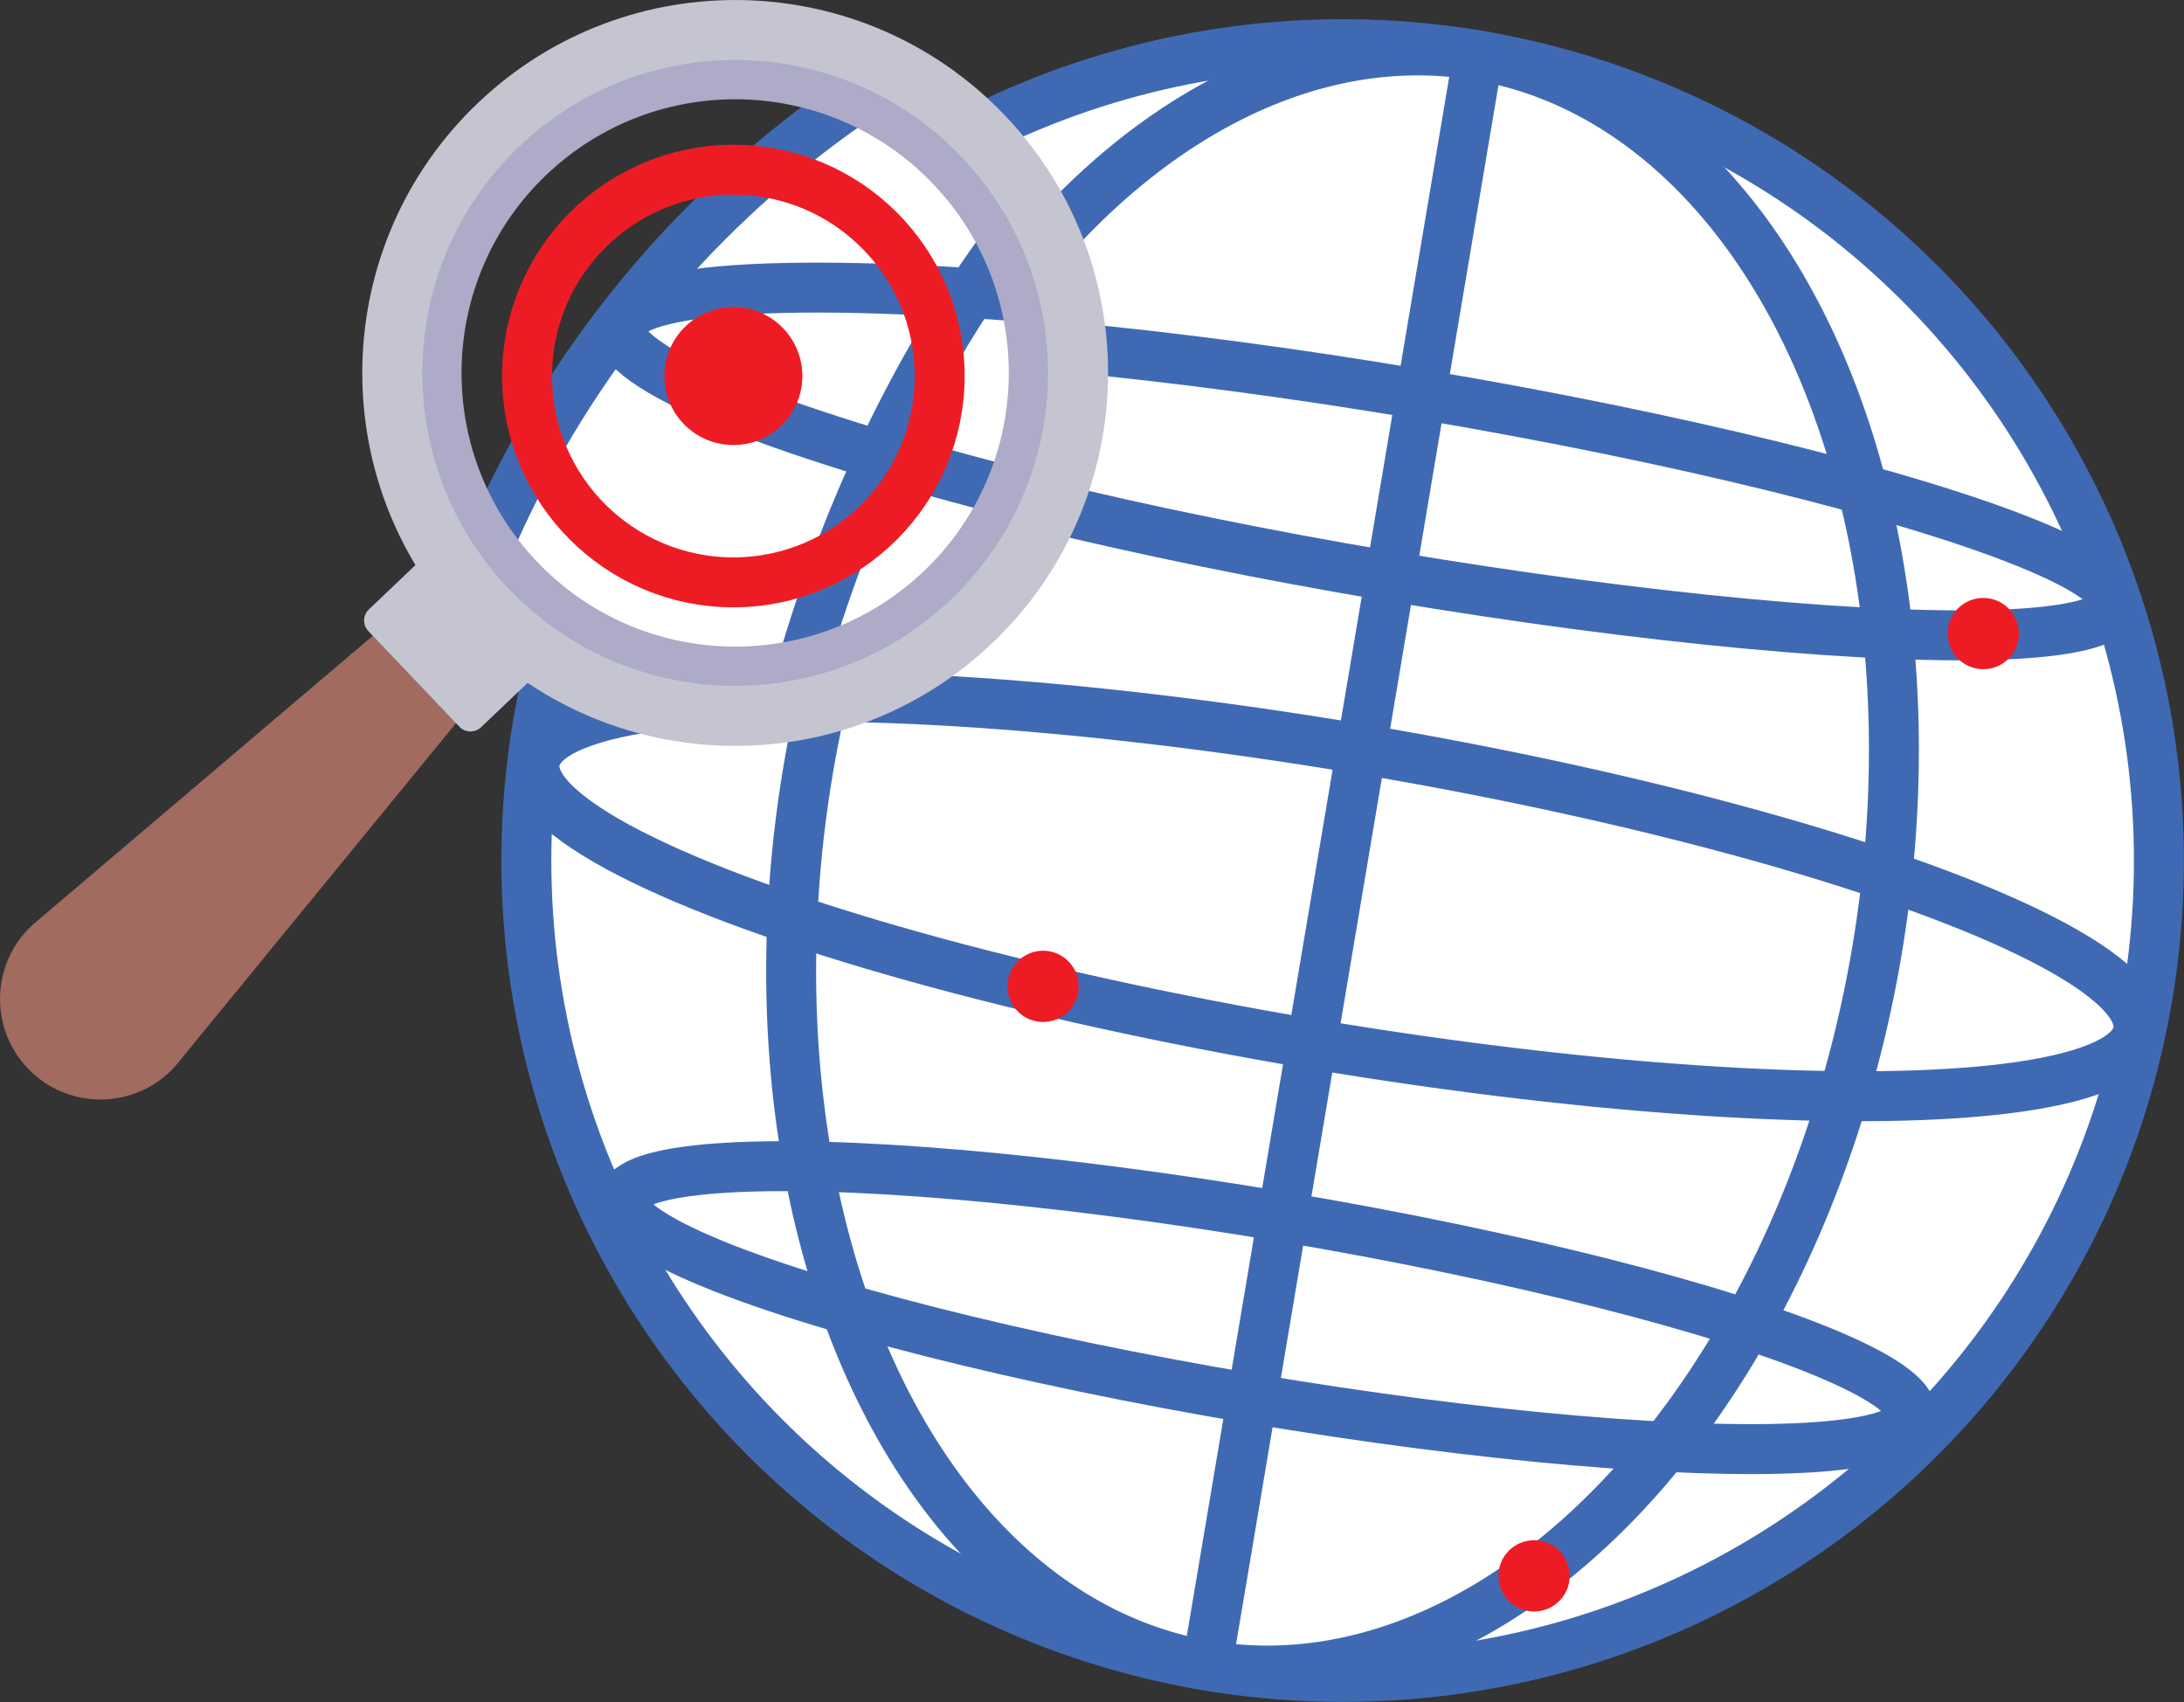<?xml version="1.0" encoding="UTF-8"?><svg id="Layer_2" xmlns="http://www.w3.org/2000/svg" xmlns:xlink="http://www.w3.org/1999/xlink" viewBox="0 0 874.62 681.53"><rect x="0" y="0" width="874.62" height="681.53" fill="#333333" stroke="none"/><defs><style>.cls-1{clip-path:url(#clippath);}.cls-2,.cls-3,.cls-4{fill:none;}.cls-2,.cls-5,.cls-6,.cls-7,.cls-8{stroke-width:0px;}.cls-9{fill:#fff;}.cls-9,.cls-3,.cls-4{stroke-miterlimit:10;stroke-width:20px;}.cls-9,.cls-4{stroke:#3f6ab3;}.cls-3{stroke:#ed1c24;}.cls-5{fill:#c4c5d1;}.cls-6{fill:#adabc8;}.cls-7{fill:#a16b60;}.cls-8{fill:#ed1c24;}</style><clipPath id="clippath"><circle class="cls-2" cx="294.42" cy="149.33" r="129.72"/></clipPath></defs><g id="Cloud_Security_Bits"><circle class="cls-9" cx="537.68" cy="344.58" r="326.89"/><ellipse class="cls-4" cx="535.26" cy="359" rx="59.83" ry="325.54" transform="translate(92.39 827.24) rotate(-80.45)"/><ellipse class="cls-4" cx="562.97" cy="194.36" rx="36.92" ry="287.95" transform="translate(277.86 717.26) rotate(-80.45)"/><ellipse class="cls-4" cx="537.68" cy="344.58" rx="326.89" ry="217.05" transform="translate(108.63 817.61) rotate(-80.45)"/><ellipse class="cls-4" cx="507.54" cy="523.64" rx="36.92" ry="261.56" transform="translate(-93.07 937.23) rotate(-80.45)"/><line class="cls-4" x1="483.42" y1="666.94" x2="591.68" y2="23.79"/><g class="cls-1"><circle class="cls-9" cx="577.41" cy="382.57" r="415.64"/><ellipse class="cls-4" cx="574.32" cy="400.9" rx="76.07" ry="413.92" transform="translate(83.66 900.71) rotate(-80.45)"/><ellipse class="cls-4" cx="609.56" cy="191.56" rx="46.94" ry="366.12" transform="translate(319.48 760.86) rotate(-80.45)"/><ellipse class="cls-4" cx="577.41" cy="382.57" rx="415.64" ry="275.98" transform="translate(104.31 888.46) rotate(-80.45)"/><ellipse class="cls-4" cx="539.08" cy="610.23" rx="46.94" ry="332.57" transform="translate(-152.16 1040.55) rotate(-80.45)"/><line class="cls-4" x1="508.42" y1="792.44" x2="646.06" y2="-25.32"/></g><circle class="cls-8" cx="293.69" cy="150.57" r="27.63"/><circle class="cls-8" cx="794.24" cy="253.69" r="14.27"/><circle class="cls-8" cx="614.34" cy="631" r="14.27"/><circle class="cls-8" cx="417.71" cy="394.95" r="14.27"/><circle class="cls-3" cx="293.69" cy="150.57" r="82.61"/></g><g id="Layer_2-2"><path class="cls-7" d="m11.1,427.76h0c16.18,17,43.41,16.6,59.09-.86l121.44-148.33-31.56-33.15L14.86,368.78c-18.21,14.8-19.94,41.98-3.76,58.98Z"/><path class="cls-5" d="m156.23,232.29h52.91c3.37,0,6.11,2.74,6.11,6.11v40.69h-65.14v-40.69c0-3.37,2.74-6.11,6.11-6.11Z" transform="translate(123.45 564.31) rotate(-133.59)"/><path class="cls-5" d="m191.45,41.17c-59.74,56.87-62.07,151.39-5.2,211.13,56.87,59.74,151.39,62.07,211.13,5.2,59.73-56.86,62.07-151.39,5.2-211.13-56.86-59.73-151.39-62.05-211.13-5.19Zm20.38,21.41c47.91-45.6,123.72-43.74,169.32,4.17,45.61,47.91,43.74,123.72-4.16,169.33-47.91,45.61-123.72,43.74-169.33-4.18-45.6-47.91-43.74-123.71,4.17-169.32Z"/><path class="cls-6" d="m208.03,58.58c-50.12,47.72-52.07,127.01-4.36,177.13,47.72,50.12,127.01,52.08,177.13,4.36,50.12-47.71,52.08-127.01,4.36-177.13-47.71-50.12-127.01-52.07-177.13-4.36Zm10.83,11.38c43.83-41.73,113.2-40.02,154.92,3.81,41.73,43.84,40.02,113.2-3.81,154.93-43.84,41.73-113.2,40.02-154.93-3.82-41.73-43.83-40.02-113.19,3.81-154.92Z"/></g></svg>